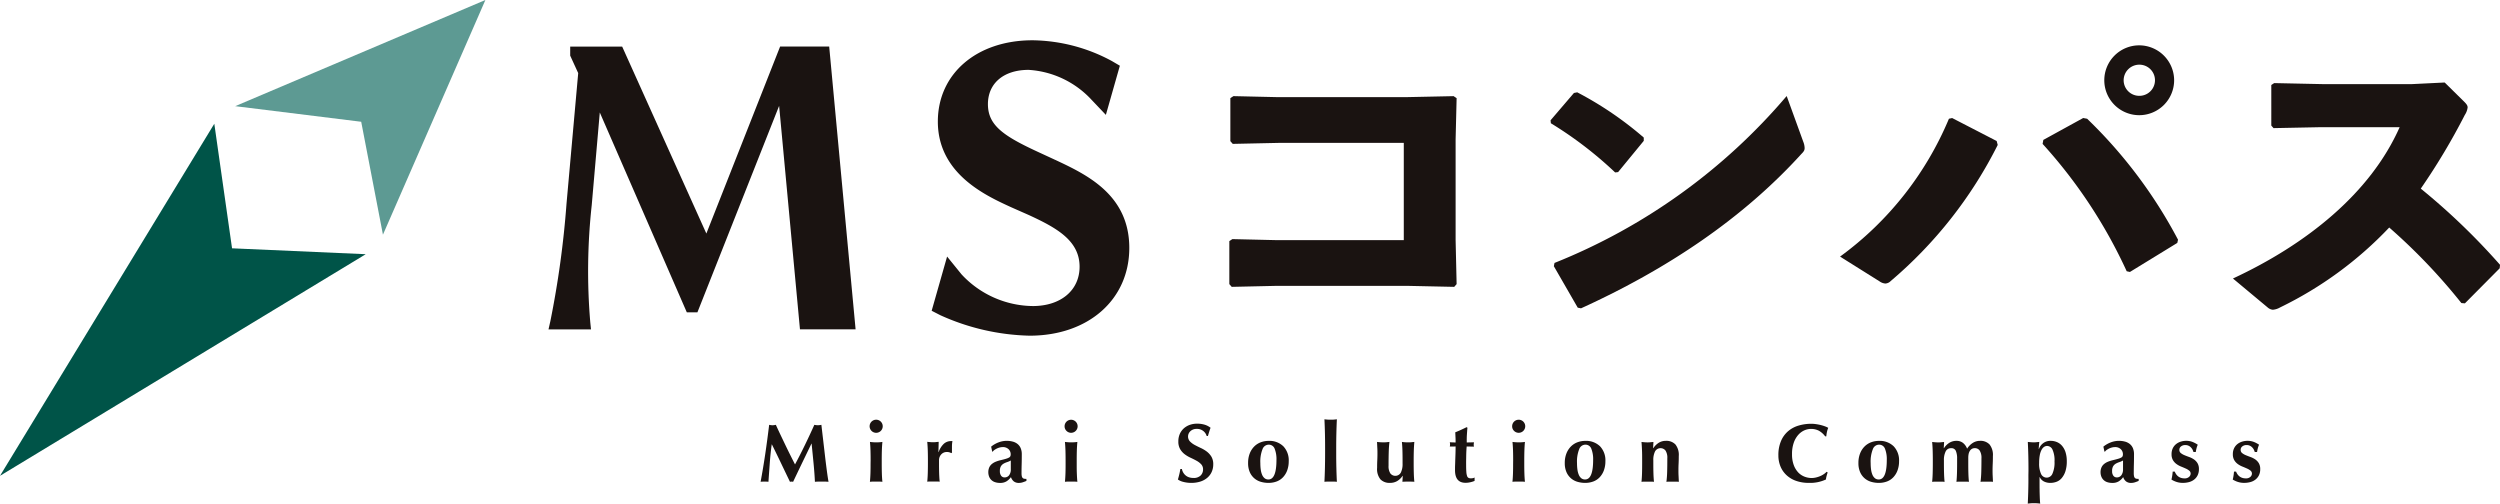 <svg xmlns="http://www.w3.org/2000/svg" viewBox="0 0 248 49.958">
  <g id="グループ_462" data-name="グループ 462" transform="translate(0 -73)">
    <g id="サイト名" transform="translate(0)">
      <g id="logo" transform="translate(-110.501 -36.768)">
        <g id="グループ_187" data-name="グループ 187">
          <path id="パス_179" data-name="パス 179" d="M186.861,155.721q-.066.92-.131,1.842a1.2,1.2,0,0,0-.2-.017h-.383a1.172,1.172,0,0,0-.193.017q.263-1.415.468-2.813t.379-2.838l.168.029a1.128,1.128,0,0,0,.169.012,1.084,1.084,0,0,0,.156-.012c.055-.008.113-.018.173-.029q.222.493.465,1t.485,1.016q.243.505.485.99t.465.922q.494-.921.983-1.929t.933-2a1.886,1.886,0,0,0,.354.041,1.865,1.865,0,0,0,.346-.041q.081.708.177,1.522t.185,1.591q.09.777.181,1.452c.06.45.115.811.164,1.086-.11-.011-.221-.017-.333-.017h-.67c-.115,0-.231.006-.346.017q-.04-.848-.135-1.834t-.194-1.958H191l-.922,1.908q-.451.938-.9,1.884a.621.621,0,0,0-.078-.012.62.62,0,0,0-.157,0,.621.621,0,0,0-.078.012q-.444-.921-.884-1.842t-.909-1.868h-.016Q186.927,154.8,186.861,155.721Z" fill="#1a1311"/>
          <path id="パス_180" data-name="パス 180" d="M196.767,152.052a.65.65,0,1,1,1.11.46.65.65,0,0,1-1.11-.46Zm.1,3.38q0-.5-.012-.941c-.009-.294-.026-.588-.054-.884.077.01.167.02.271.028s.22.013.346.013a3.723,3.723,0,0,0,.617-.041c-.028.3-.046.59-.054.884s-.012.607-.012.941v.33q0,.5.012.946c.008.3.026.58.054.855a1.807,1.807,0,0,0-.268-.017h-.7a1.932,1.932,0,0,0-.271.017c.028-.275.045-.559.054-.855s.012-.612.012-.946Z" fill="#1a1311"/>
          <path id="パス_181" data-name="パス 181" d="M203.611,154.626a2.05,2.05,0,0,1,.518-.834,1.057,1.057,0,0,1,.724-.268.681.681,0,0,1,.07,0,.39.39,0,0,0,.061,0,2.508,2.508,0,0,0-.037.264c-.008.093-.012.2-.012.329v.4a1.213,1.213,0,0,0,.008.139l-.074.066a.87.87,0,0,0-.185-.082.769.769,0,0,0-.234-.033.737.737,0,0,0-.584.243.832.832,0,0,0-.214.571v.33q0,.5.012.946c.009.3.026.58.054.855a1.808,1.808,0,0,0-.268-.017h-.694a1.927,1.927,0,0,0-.272.017c.027-.275.045-.559.053-.855s.013-.612.013-.946v-.33q0-.5-.013-.941c-.008-.294-.026-.588-.053-.884.093.01.188.02.284.028s.19.013.284.013.187,0,.283-.013.191-.018.284-.028l-.025,1Z" fill="#1a1311"/>
          <path id="パス_182" data-name="パス 182" d="M208.823,154.075a2.62,2.62,0,0,1,.744-.427,2.266,2.266,0,0,1,.794-.149,2.291,2.291,0,0,1,.6.075,1.283,1.283,0,0,1,.477.234,1.055,1.055,0,0,1,.313.415,1.543,1.543,0,0,1,.111.617q0,.526-.012.975c-.008.3-.013.6-.013.893a1.3,1.3,0,0,0,.029.308.36.36,0,0,0,.087.169.272.272,0,0,0,.152.073,1.165,1.165,0,0,0,.217.017v.2c-.159.066-.293.115-.4.148a1.214,1.214,0,0,1-.353.05.783.783,0,0,1-.494-.148.909.909,0,0,1-.287-.428,1.548,1.548,0,0,1-.441.419,1.162,1.162,0,0,1-.629.157,1.546,1.546,0,0,1-.535-.083.923.923,0,0,1-.575-.58,1.192,1.192,0,0,1-.066-.39,1.176,1.176,0,0,1,.086-.469.95.95,0,0,1,.247-.337,1.449,1.449,0,0,1,.382-.235,3.261,3.261,0,0,1,.5-.16c.23-.055.413-.1.547-.144a1.315,1.315,0,0,0,.3-.123.3.3,0,0,0,.128-.136.509.509,0,0,0,.029-.181.69.69,0,0,0-.21-.506.787.787,0,0,0-.58-.209,1.173,1.173,0,0,0-.288.037,1.5,1.5,0,0,0-.284.1,1.887,1.887,0,0,0-.247.144.64.64,0,0,0-.168.169h-.057Zm1.949,2.238c0-.236,0-.416,0-.539s0-.232,0-.325a1.937,1.937,0,0,1-.366.161,1.8,1.8,0,0,0-.354.155.787.787,0,0,0-.263.26.909.909,0,0,0-.1.477.729.729,0,0,0,.128.464.411.411,0,0,0,.341.161.542.542,0,0,0,.44-.206A.938.938,0,0,0,210.772,156.313Z" fill="#1a1311"/>
          <path id="パス_183" data-name="パス 183" d="M216.108,152.052a.647.647,0,1,1,.189.46A.626.626,0,0,1,216.108,152.052Zm.1,3.38q0-.5-.012-.941c-.009-.294-.026-.588-.053-.884.076.01.167.02.271.028s.219.013.345.013a3.706,3.706,0,0,0,.617-.041c-.027.3-.045.59-.053.884s-.012.607-.012.941v.33c0,.334,0,.649.012.946s.026.58.053.855a1.783,1.783,0,0,0-.267-.017h-.695a1.921,1.921,0,0,0-.271.017c.027-.275.044-.559.053-.855s.012-.612.012-.946Z" fill="#1a1311"/>
          <path id="パス_184" data-name="パス 184" d="M229.21,152.315a.868.868,0,0,0-.616.222.718.718,0,0,0-.054,1.016,1.964,1.964,0,0,0,.465.35c.186.1.387.2.6.3a3.2,3.2,0,0,1,.6.353,1.857,1.857,0,0,1,.465.51,1.452,1.452,0,0,1,.185.769,1.79,1.79,0,0,1-.157.753,1.652,1.652,0,0,1-.444.584,1.991,1.991,0,0,1-.687.37,2.92,2.92,0,0,1-.892.128,3.048,3.048,0,0,1-.794-.1,1.539,1.539,0,0,1-.531-.234q.083-.288.14-.527c.039-.159.072-.331.1-.518h.156a1.094,1.094,0,0,0,.354.625,1.024,1.024,0,0,0,.337.194,1.345,1.345,0,0,0,.445.07.963.963,0,0,0,.727-.247.828.828,0,0,0,.235-.593.725.725,0,0,0-.181-.51,1.8,1.8,0,0,0-.453-.349q-.271-.151-.592-.3a3.066,3.066,0,0,1-.592-.35,1.757,1.757,0,0,1-.452-.506,1.465,1.465,0,0,1-.181-.768,1.8,1.8,0,0,1,.152-.758,1.629,1.629,0,0,1,.407-.551,1.784,1.784,0,0,1,.588-.337,2.159,2.159,0,0,1,.7-.115,2.557,2.557,0,0,1,.778.107,1.784,1.784,0,0,1,.571.3c-.049.126-.091.248-.127.366s-.081.268-.136.448h-.123A.986.986,0,0,0,229.21,152.315Z" fill="#1a1311"/>
          <path id="パス_185" data-name="パス 185" d="M234.313,155.7a2.536,2.536,0,0,1,.168-.962,2.051,2.051,0,0,1,.448-.687,1.826,1.826,0,0,1,.646-.411,2.161,2.161,0,0,1,.753-.136,1.972,1.972,0,0,1,1.488.544,2.022,2.022,0,0,1,.527,1.472,2.621,2.621,0,0,1-.148.9,1.99,1.99,0,0,1-.415.687,1.674,1.674,0,0,1-.638.424,2.292,2.292,0,0,1-.814.14,2.714,2.714,0,0,1-.728-.1,1.753,1.753,0,0,1-.646-.333,1.7,1.7,0,0,1-.465-.613A2.186,2.186,0,0,1,234.313,155.7Zm2.813-.3a2.8,2.8,0,0,0-.181-1.122.618.618,0,0,0-.6-.4.663.663,0,0,0-.6.444,3.312,3.312,0,0,0-.218,1.39,4.576,4.576,0,0,0,.041.641,1.969,1.969,0,0,0,.136.515.889.889,0,0,0,.246.341.59.59,0,0,0,.383.123Q237.125,157.324,237.126,155.391Z" fill="#1a1311"/>
          <path id="パス_186" data-name="パス 186" d="M241.934,152.726c-.01-.449-.027-.9-.049-1.365.071.011.162.021.271.029s.225.012.346.012.236,0,.345-.012.2-.018.272-.029c-.022.46-.038.916-.049,1.365s-.017.943-.017,1.481v.534q0,.807.017,1.481c.011.45.027.9.049,1.341a1.828,1.828,0,0,0-.272-.017h-.691a1.823,1.823,0,0,0-.271.017c.022-.445.039-.891.049-1.341s.017-.943.017-1.481v-.534Q241.951,153.4,241.934,152.726Z" fill="#1a1311"/>
          <path id="パス_187" data-name="パス 187" d="M249.633,156.971a1.619,1.619,0,0,1-.539.522,1.385,1.385,0,0,1-.7.177,1.26,1.26,0,0,1-.95-.346,1.613,1.613,0,0,1-.333-1.143q0-.42.016-.741t.017-.641c0-.175,0-.366-.012-.571s-.018-.413-.029-.621c.071.01.161.02.271.028s.225.013.346.013.235,0,.345-.013.2-.018.271-.028c-.038.3-.062.638-.073,1.028s-.017.833-.017,1.332a1.3,1.3,0,0,0,.177.761.624.624,0,0,0,1.04-.078,1.894,1.894,0,0,0,.173-.888v-.33q0-.5-.012-.941c-.008-.294-.026-.588-.054-.884a3.715,3.715,0,0,0,.617.041c.126,0,.242,0,.346-.013s.194-.018.271-.028c-.027.3-.045.59-.053.884s-.013.607-.013.941v.33c0,.334.005.649.013.946s.026.58.053.855a2.64,2.64,0,0,0-.292-.017h-.584c-.1,0-.2.006-.308.017l.033-.592Z" fill="#1a1311"/>
          <path id="パス_188" data-name="パス 188" d="M256.693,153.87a.817.817,0,0,0,.025.205l-.724-.016c-.011.126-.021.271-.029.436s-.013.332-.016.5-.006.334-.008.493,0,.293,0,.4c0,.285.007.516.021.691a1.617,1.617,0,0,0,.07.4.325.325,0,0,0,.14.189.475.475,0,0,0,.23.05.915.915,0,0,0,.23-.021.667.667,0,0,0,.148-.062v.338a2.245,2.245,0,0,1-.411.131,2.155,2.155,0,0,1-.485.058q-1.045,0-1.045-1.251c0-.159,0-.338.009-.538s.012-.406.02-.617.015-.42.021-.625.008-.4.008-.572l-.576.008a.817.817,0,0,0,.025-.205,1.1,1.1,0,0,0-.025-.222l.576.024c0-.17,0-.329-.008-.477s-.014-.326-.025-.534q.288-.115.567-.243c.187-.085.373-.174.56-.267l.082.057c-.011.088-.021.191-.029.309s-.016.241-.025.37-.013.26-.016.4,0,.261,0,.382l.724-.016A1.1,1.1,0,0,0,256.693,153.87Z" fill="#1a1311"/>
          <path id="パス_189" data-name="パス 189" d="M260.506,152.052a.649.649,0,1,1,.19.46A.626.626,0,0,1,260.506,152.052Zm.1,3.38q0-.5-.012-.941c-.009-.294-.026-.588-.054-.884.077.01.168.02.271.028s.22.013.346.013a3.715,3.715,0,0,0,.617-.041c-.027.3-.045.59-.053.884s-.013.607-.013.941v.33q0,.5.013.946c.008.3.026.58.053.855a1.793,1.793,0,0,0-.267-.017h-.7a1.942,1.942,0,0,0-.271.017c.028-.275.045-.559.054-.855s.012-.612.012-.946Z" fill="#1a1311"/>
          <path id="パス_190" data-name="パス 190" d="M265.727,155.7a2.516,2.516,0,0,1,.169-.962,2.021,2.021,0,0,1,.448-.687,1.813,1.813,0,0,1,.645-.411,2.165,2.165,0,0,1,.753-.136,1.974,1.974,0,0,1,1.489.544,2.022,2.022,0,0,1,.526,1.472,2.6,2.6,0,0,1-.148.9,1.989,1.989,0,0,1-.415.687,1.674,1.674,0,0,1-.638.424,2.292,2.292,0,0,1-.814.14,2.714,2.714,0,0,1-.728-.1,1.753,1.753,0,0,1-.646-.333,1.708,1.708,0,0,1-.464-.613A2.186,2.186,0,0,1,265.727,155.7Zm2.813-.3a2.8,2.8,0,0,0-.181-1.122.618.618,0,0,0-.6-.4.663.663,0,0,0-.6.444,3.329,3.329,0,0,0-.218,1.39,4.737,4.737,0,0,0,.041.641,2.01,2.01,0,0,0,.136.515.88.88,0,0,0,.247.341.588.588,0,0,0,.382.123Q268.541,157.324,268.54,155.391Z" fill="#1a1311"/>
          <path id="パス_191" data-name="パス 191" d="M274.514,154.223a1.752,1.752,0,0,1,.538-.534,1.323,1.323,0,0,1,.7-.19,1.238,1.238,0,0,1,.95.358,1.665,1.665,0,0,1,.333,1.156c0,.28-.006.526-.017.74s-.016.428-.016.642c0,.175,0,.366.012.571s.018.4.029.6a1.823,1.823,0,0,0-.271-.017h-.691a1.838,1.838,0,0,0-.272.017,9.571,9.571,0,0,0,.074-1.008q.017-.579.016-1.328a1.3,1.3,0,0,0-.176-.761.625.625,0,0,0-1.041.078,1.9,1.9,0,0,0-.172.888v.33q0,.5.012.946c.008.3.026.58.053.855a1.784,1.784,0,0,0-.267-.017h-.7a1.932,1.932,0,0,0-.271.017c.027-.275.045-.559.053-.855s.012-.612.012-.946v-.33c0-.334,0-.648-.012-.941s-.026-.588-.053-.884c.1.01.2.02.291.028s.194.013.293.013.2,0,.292-.013l.308-.028-.033.616Z" fill="#1a1311"/>
          <path id="パス_192" data-name="パス 192" d="M291.7,156.983a2,2,0,0,0-.066.349,3.7,3.7,0,0,1-1.678.338,3.769,3.769,0,0,1-1.279-.2,2.7,2.7,0,0,1-.954-.567,2.446,2.446,0,0,1-.6-.868,2.838,2.838,0,0,1-.206-1.086,3.521,3.521,0,0,1,.268-1.451,2.642,2.642,0,0,1,.715-.971,2.838,2.838,0,0,1,1.041-.547,4.411,4.411,0,0,1,1.242-.173,3.307,3.307,0,0,1,.452.033c.159.022.312.051.461.086a4.023,4.023,0,0,1,.423.128,2.129,2.129,0,0,1,.342.156,2.476,2.476,0,0,0-.128.415,3.238,3.238,0,0,0-.062.424h-.115a2.02,2.02,0,0,0-.641-.563,1.681,1.681,0,0,0-.773-.169,1.632,1.632,0,0,0-.663.148,1.781,1.781,0,0,0-.6.453,2.312,2.312,0,0,0-.44.777,3.359,3.359,0,0,0-.169,1.131,3.01,3.01,0,0,0,.173,1.081,2.158,2.158,0,0,0,.448.733,1.707,1.707,0,0,0,.625.415,1.979,1.979,0,0,0,.7.132,1.9,1.9,0,0,0,.4-.046,2.591,2.591,0,0,0,.4-.123,2.079,2.079,0,0,0,.375-.194,1.59,1.59,0,0,0,.308-.255l.107.066C291.767,156.749,291.729,156.865,291.7,156.983Z" fill="#1a1311"/>
          <path id="パス_193" data-name="パス 193" d="M294.857,155.7a2.516,2.516,0,0,1,.169-.962,2.021,2.021,0,0,1,.448-.687,1.817,1.817,0,0,1,.646-.411,2.159,2.159,0,0,1,.752-.136,1.974,1.974,0,0,1,1.489.544,2.022,2.022,0,0,1,.527,1.472,2.6,2.6,0,0,1-.149.9,1.974,1.974,0,0,1-.415.687,1.67,1.67,0,0,1-.637.424,2.293,2.293,0,0,1-.815.14,2.719,2.719,0,0,1-.728-.1,1.749,1.749,0,0,1-.645-.333,1.7,1.7,0,0,1-.465-.613A2.185,2.185,0,0,1,294.857,155.7Zm2.813-.3a2.783,2.783,0,0,0-.181-1.122.617.617,0,0,0-.6-.4.663.663,0,0,0-.6.444,3.329,3.329,0,0,0-.218,1.39,4.737,4.737,0,0,0,.041.641,2.009,2.009,0,0,0,.136.515.88.88,0,0,0,.247.341.588.588,0,0,0,.382.123Q297.671,157.324,297.67,155.391Z" fill="#1a1311"/>
          <path id="パス_194" data-name="パス 194" d="M303.345,154.223a1.745,1.745,0,0,1,.539-.534,1.317,1.317,0,0,1,.7-.19,1.029,1.029,0,0,1,.637.2,1.3,1.3,0,0,1,.416.58,1.85,1.85,0,0,1,.575-.58,1.323,1.323,0,0,1,.7-.2,1.237,1.237,0,0,1,.951.358,1.665,1.665,0,0,1,.333,1.156c0,.28-.006.526-.016.74s-.017.428-.017.642c0,.175,0,.366.012.571s.018.4.029.6a1.823,1.823,0,0,0-.271-.017h-.691a1.828,1.828,0,0,0-.272.017,9.841,9.841,0,0,0,.074-1.008q.017-.579.017-1.328a1.329,1.329,0,0,0-.173-.761.561.561,0,0,0-.485-.243.55.55,0,0,0-.325.091.646.646,0,0,0-.2.234.988.988,0,0,0-.1.309,2.034,2.034,0,0,0-.025.312v.593q0,.5.012.946c.008.3.026.58.054.855a1.8,1.8,0,0,0-.268-.017h-.7a1.932,1.932,0,0,0-.271.017c.027-.275.045-.559.053-.855s.013-.612.013-.946v-.5a1.885,1.885,0,0,0-.124-.765.466.466,0,0,0-.469-.272.574.574,0,0,0-.542.321,1.894,1.894,0,0,0-.173.888v.33q0,.5.012.946c.008.3.026.58.054.855a1.8,1.8,0,0,0-.268-.017h-.694a1.937,1.937,0,0,0-.272.017c.027-.275.045-.559.053-.855s.013-.612.013-.946v-.33c0-.334-.005-.648-.013-.941s-.026-.588-.053-.884c.1.01.2.02.292.028s.193.013.292.013.2,0,.292-.013l.309-.028-.034.616Z" fill="#1a1311"/>
          <path id="パス_195" data-name="パス 195" d="M311.726,156.453q0-.807-.016-1.481t-.05-1.365c.093.01.19.02.288.028s.2.013.288.013.188,0,.284-.013.19-.018.284-.028c-.012.093-.024.2-.037.333a3.442,3.442,0,0,0-.021.374h.017a1.191,1.191,0,0,1,1.168-.815,1.6,1.6,0,0,1,.6.116,1.367,1.367,0,0,1,.51.361,1.811,1.811,0,0,1,.354.634,2.864,2.864,0,0,1,.131.921,3.113,3.113,0,0,1-.139.995,2,2,0,0,1-.366.671,1.256,1.256,0,0,1-.519.366,1.723,1.723,0,0,1-.6.107,1.388,1.388,0,0,1-.642-.14.953.953,0,0,1-.419-.436h-.017v.666q0,.288.005.588c0,.2.006.391.012.572s.012.343.021.485.017.25.028.321c-.071-.011-.162-.02-.271-.029s-.225-.012-.346-.012-.235,0-.345.012-.2.018-.272.029q.016-.345.029-.683c.008-.224.015-.452.021-.682s.009-.464.012-.7,0-.488,0-.757Zm2.583-.9a2.572,2.572,0,0,0-.2-1.181.6.6,0,0,0-.53-.366.539.539,0,0,0-.3.091.8.8,0,0,0-.251.288,1.814,1.814,0,0,0-.177.518,3.943,3.943,0,0,0-.066.781,2.422,2.422,0,0,0,.193,1.107.612.612,0,0,0,.564.358.622.622,0,0,0,.559-.387A2.694,2.694,0,0,0,314.309,155.556Z" fill="#1a1311"/>
          <path id="パス_196" data-name="パス 196" d="M319.156,154.075a2.62,2.62,0,0,1,.744-.427,2.266,2.266,0,0,1,.794-.149,2.291,2.291,0,0,1,.6.075,1.283,1.283,0,0,1,.477.234,1.055,1.055,0,0,1,.313.415,1.543,1.543,0,0,1,.111.617q0,.526-.012.975c-.008.3-.012.6-.012.893a1.3,1.3,0,0,0,.028.308.36.36,0,0,0,.087.169.275.275,0,0,0,.152.073,1.176,1.176,0,0,0,.218.017v.2c-.16.066-.294.115-.4.148a1.226,1.226,0,0,1-.354.05.785.785,0,0,1-.494-.148.909.909,0,0,1-.287-.428,1.558,1.558,0,0,1-.44.419,1.166,1.166,0,0,1-.63.157,1.536,1.536,0,0,1-.534-.083.924.924,0,0,1-.366-.234.937.937,0,0,1-.21-.346,1.193,1.193,0,0,1-.066-.39,1.158,1.158,0,0,1,.087-.469.935.935,0,0,1,.246-.337,1.439,1.439,0,0,1,.383-.235,3.191,3.191,0,0,1,.5-.16q.345-.083.547-.144a1.3,1.3,0,0,0,.3-.123.292.292,0,0,0,.128-.136.508.508,0,0,0,.029-.181.69.69,0,0,0-.21-.506.787.787,0,0,0-.58-.209,1.159,1.159,0,0,0-.287.037,1.454,1.454,0,0,0-.284.1,1.763,1.763,0,0,0-.247.144.63.63,0,0,0-.169.169h-.057Zm1.949,2.238c0-.236,0-.416,0-.539s0-.232,0-.325a1.937,1.937,0,0,1-.366.161,1.769,1.769,0,0,0-.353.155.769.769,0,0,0-.263.26.9.9,0,0,0-.1.477.729.729,0,0,0,.127.464.412.412,0,0,0,.342.161.545.545,0,0,0,.44-.206A.944.944,0,0,0,321.105,156.313Z" fill="#1a1311"/>
          <path id="パス_197" data-name="パス 197" d="M326.368,156.8a.951.951,0,0,0,.193.214.916.916,0,0,0,.276.152,1.117,1.117,0,0,0,.374.058.619.619,0,0,0,.444-.149.434.434,0,0,0,.157-.32.374.374,0,0,0-.14-.3,1.536,1.536,0,0,0-.35-.21q-.21-.095-.456-.194a2.047,2.047,0,0,1-.457-.251,1.306,1.306,0,0,1-.349-.382,1.121,1.121,0,0,1-.14-.592,1.3,1.3,0,0,1,.127-.6,1.193,1.193,0,0,1,.334-.412,1.389,1.389,0,0,1,.464-.238,1.779,1.779,0,0,1,.514-.079,1.755,1.755,0,0,1,.613.1,2.609,2.609,0,0,1,.547.288,2.106,2.106,0,0,0-.123.354,3.033,3.033,0,0,0-.074.37h-.231a1.127,1.127,0,0,0-.082-.218.915.915,0,0,0-.156-.226.8.8,0,0,0-.239-.177.739.739,0,0,0-.337-.07.652.652,0,0,0-.415.132.415.415,0,0,0-.169.345.391.391,0,0,0,.144.317,1.431,1.431,0,0,0,.358.209c.142.061.3.121.469.181a2.115,2.115,0,0,1,.468.235,1.231,1.231,0,0,1,.358.374,1.1,1.1,0,0,1,.144.592,1.353,1.353,0,0,1-.132.621,1.211,1.211,0,0,1-.353.428,1.4,1.4,0,0,1-.506.242,2.325,2.325,0,0,1-.6.075,1.953,1.953,0,0,1-.665-.107,2.225,2.225,0,0,1-.469-.222,4.516,4.516,0,0,0,.123-.79h.206A1.208,1.208,0,0,0,326.368,156.8Z" fill="#1a1311"/>
          <path id="パス_198" data-name="パス 198" d="M332.449,156.8a.951.951,0,0,0,.193.214.916.916,0,0,0,.276.152,1.117,1.117,0,0,0,.374.058.619.619,0,0,0,.444-.149.436.436,0,0,0,.156-.32.373.373,0,0,0-.139-.3,1.536,1.536,0,0,0-.35-.21q-.21-.095-.457-.194a2.062,2.062,0,0,1-.456-.251,1.292,1.292,0,0,1-.349-.382,1.121,1.121,0,0,1-.141-.592,1.3,1.3,0,0,1,.128-.6,1.2,1.2,0,0,1,.333-.412,1.4,1.4,0,0,1,.465-.238,1.832,1.832,0,0,1,1.127.02,2.61,2.61,0,0,1,.547.288,2.106,2.106,0,0,0-.123.354,3.238,3.238,0,0,0-.075.37h-.23a1.2,1.2,0,0,0-.082-.218.894.894,0,0,0-.157-.226.787.787,0,0,0-.238-.177.739.739,0,0,0-.337-.07.65.65,0,0,0-.415.132.415.415,0,0,0-.169.345.391.391,0,0,0,.144.317,1.431,1.431,0,0,0,.358.209c.142.061.3.121.469.181a2.137,2.137,0,0,1,.468.235,1.232,1.232,0,0,1,.358.374,1.1,1.1,0,0,1,.144.592,1.353,1.353,0,0,1-.132.621,1.211,1.211,0,0,1-.353.428,1.4,1.4,0,0,1-.506.242,2.325,2.325,0,0,1-.6.075,1.963,1.963,0,0,1-.666-.107,2.274,2.274,0,0,1-.469-.222,4.426,4.426,0,0,0,.124-.79h.206A1.208,1.208,0,0,0,332.449,156.8Z" fill="#1a1311"/>
        </g>
        <g id="グループ_188" data-name="グループ 188">
          <path id="パス_199" data-name="パス 199" d="M148.489,133.048l10.163-23.28L133.832,120.3l12.5,1.547Z" fill="#5d9a93"/>
          <path id="パス_200" data-name="パス 200" d="M146.782,134.985,110.5,156.97l21.26-34.927L133.52,134.4Z" fill="#005448"/>
        </g>
        <g id="グループ_189" data-name="グループ 189">
          <path id="パス_201" data-name="パス 201" d="M192.771,114.542l-.014-.156h-4.869l-7.316,18.55L172.4,114.788l-.18-.4h-5.155v.9l.794,1.732L166.7,129.965a93.989,93.989,0,0,1-1.6,11.648l-.187.831h4.215l-.075-.748a60,60,0,0,1,.147-11.571l.8-9.2,8.59,19.729.046.1h1.047l8.107-20.485,2.053,22.017.014.155h5.519Z" fill="#1a1311"/>
          <path id="パス_202" data-name="パス 202" d="M215.173,125.624l-.293.62.291-.62-1.785-.825c-3.377-1.567-4.883-2.617-4.883-4.7s1.582-3.4,4.029-3.4a9.273,9.273,0,0,1,6.247,2.965l1.424,1.5,1.388-4.876-.789-.463a16.926,16.926,0,0,0-7.877-2.061c-5.529,0-9.39,3.314-9.39,8.061,0,5.173,4.725,7.334,7.272,8.5l1.766.78c2.748,1.268,5.023,2.529,5.023,5.123,0,2.335-1.863,3.9-4.636,3.9a9.772,9.772,0,0,1-7.076-3.145l-1.431-1.765-1.531,5.378.864.443a22.635,22.635,0,0,0,8.853,2.029c5.822,0,9.888-3.58,9.888-8.706C222.527,129.07,218.277,127.078,215.173,125.624Z" fill="#1a1311"/>
          <path id="パス_203" data-name="パス 203" d="M237.3,119.406h12.615l4.783-.1.3.2-.1,4.1v9.972l.1,4.374-.238.272-4.68-.1H237.165l-4.477.1-.237-.272v-4.265l.3-.2,4.273.1h12.733v-9.646H237.436l-4.646.1-.237-.271v-4.266l.305-.2Z" fill="#1a1311"/>
          <path id="パス_204" data-name="パス 204" d="M264.318,121.7l2.318-2.709.326-.065a34.425,34.425,0,0,1,6.6,4.489v.326l-2.546,3.1-.293.033a38.1,38.1,0,0,0-6.376-4.88Zm25.072,2.142a1.764,1.764,0,0,1,.13.618c0,.228-.1.358-.326.586-5.79,6.376-13.268,11.4-21.856,15.308l-.325-.065-2.37-4.113.065-.325a58.912,58.912,0,0,0,23.032-16.558Z" fill="#1a1311"/>
          <path id="パス_205" data-name="パス 205" d="M308.674,124.147a42.878,42.878,0,0,1-10.615,13.5.8.8,0,0,1-.533.248,1.136,1.136,0,0,1-.569-.213l-3.922-2.459a32.394,32.394,0,0,0,10.8-13.675l.32-.071,4.415,2.279Zm4.526-.5,3.953-2.172.39.071a47.208,47.208,0,0,1,9.018,12l-.072.319-4.7,2.882-.319-.07a49.391,49.391,0,0,0-8.343-12.635Zm12.975-5.9a3.464,3.464,0,1,1-3.445-3.481A3.472,3.472,0,0,1,326.175,117.749Zm-5.008,0a1.546,1.546,0,0,0,1.563,1.527,1.545,1.545,0,0,0,0-3.09A1.553,1.553,0,0,0,321.167,117.749Z" fill="#1a1311"/>
          <path id="パス_206" data-name="パス 206" d="M354.67,139.831a57.727,57.727,0,0,0-7.158-7.494,37.357,37.357,0,0,1-10.845,7.937,1.7,1.7,0,0,1-.7.221.9.9,0,0,1-.506-.221l-3.452-2.878c7.272-3.383,13.628-8.436,16.537-15.012h-7.8l-4.711.094-.221-.252V118.2l.285-.189,4.742.1h8.948l3.225-.159,1.929,1.9c.221.221.347.379.347.569a1.742,1.742,0,0,1-.284.758,64.592,64.592,0,0,1-4.363,7.3,65.76,65.76,0,0,1,7.86,7.557l-.032.347-3.452,3.479Z" fill="#1a1311"/>
        </g>
      </g>
    </g>
  </g>
</svg>
